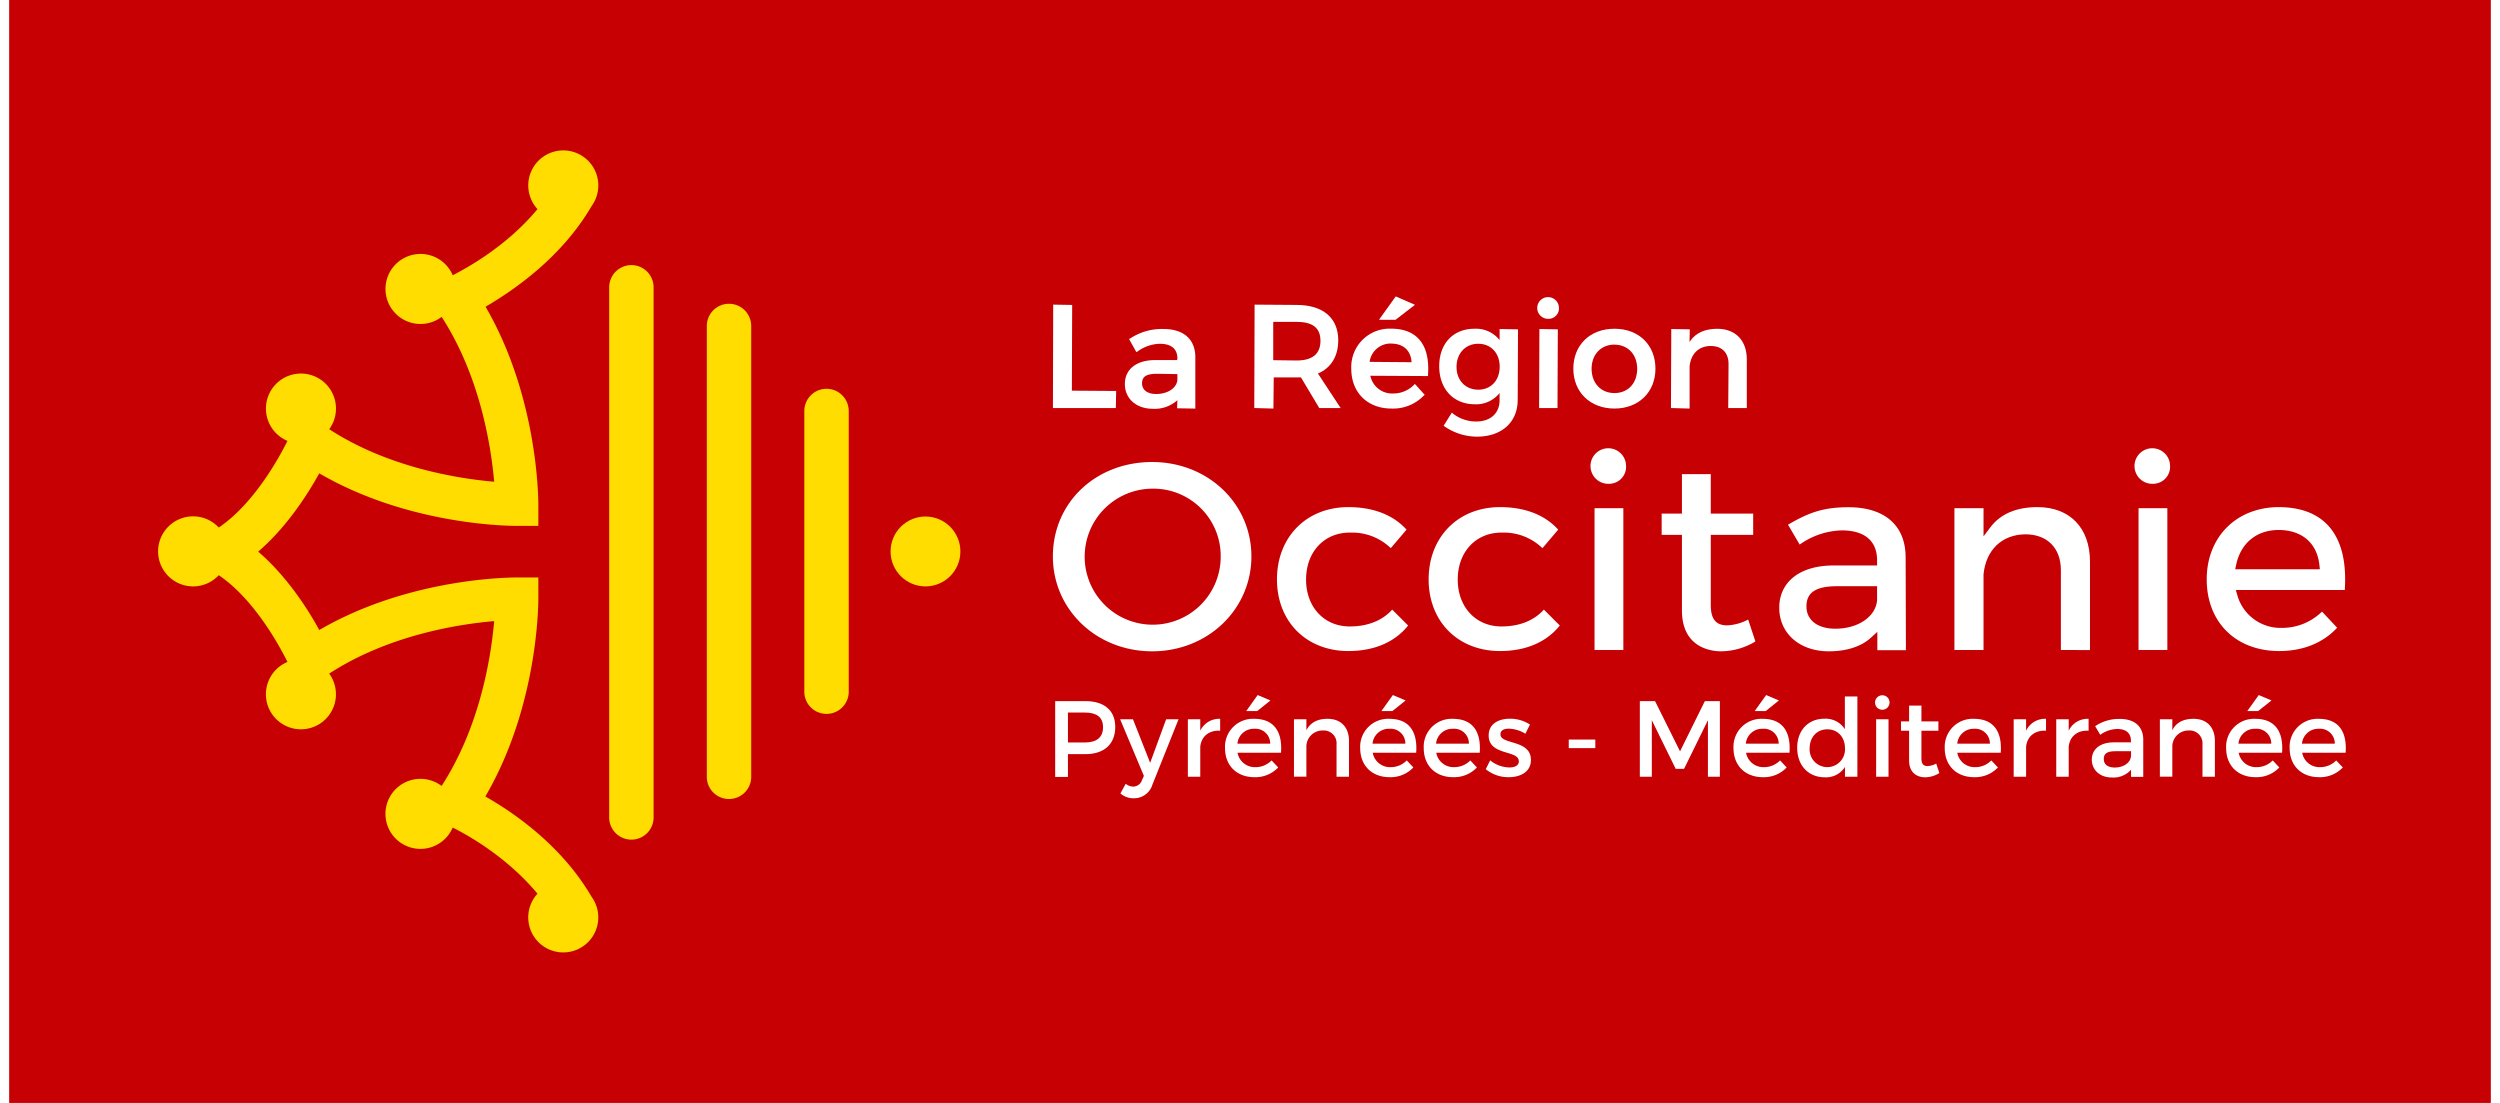 <svg xmlns="http://www.w3.org/2000/svg" width="170" height="75" viewBox="0 0 637.8 283.46"><defs><style>.cls-1{fill:#c70004;}.cls-2{fill:#fd0;}.cls-3{fill:#fff;}</style></defs><title>Logo Région Occitanie</title><g id="Calque_2" data-name="Calque 2"><g id="Calque_1-2" data-name="Calque 1"><rect class="cls-1" width="637.8" height="283.46"/><path class="cls-2" d="M159.91,68.13a5.71,5.71,0,0,0-5.7,5.71v136a5.71,5.71,0,1,0,11.41,0v-136A5.71,5.71,0,0,0,159.91,68.13Z"/><path class="cls-2" d="M185,78.07a5.7,5.7,0,0,0-5.7,5.7V199.88a5.71,5.71,0,0,0,11.41,0V83.77A5.71,5.71,0,0,0,185,78.07Z"/><path class="cls-2" d="M210.07,99.92a5.71,5.71,0,0,0-5.71,5.71V178a5.71,5.71,0,0,0,11.41,0V105.63A5.71,5.71,0,0,0,210.07,99.92Z"/><ellipse class="cls-2" cx="235.51" cy="141.73" rx="8.98" ry="8.97" transform="translate(93.44 377.04) rotate(-89.92)"/><path class="cls-2" d="M149.7,52.94a9,9,0,1,0-13.92.8c-7.72,9.35-17.86,15-21.78,17a9,9,0,1,0-2.85,10.7c9.91,15.28,12.71,33.33,13.5,42.37-9-.78-27.12-3.56-42.39-13.5a9,9,0,1,0-10.73,3c-2.24,4.5-8.68,16.19-17.66,22.27a9,9,0,1,0,0,12.25c9,6.09,15.41,17.79,17.66,22.29a9,9,0,1,0,10.72,3c15.28-9.94,33.36-12.72,42.4-13.49-.78,9-3.56,27-13.51,42.36a9,9,0,1,0,2.85,10.7c3.92,1.95,14,7.6,21.79,17a9,9,0,1,0,13.91.8c-7.7-13.23-20.08-21.7-27.31-25.79C136,181.41,136,155,136,153.82l0-5.41-5.4,0c-1.2,0-27.59-.08-50.9,13.51-3-5.51-8.4-13.88-15.7-20.15,7.3-6.26,12.66-14.63,15.7-20.12,23.31,13.58,49.7,13.52,50.9,13.5l5.4,0,0-5.4c0-1.2,0-27.59-13.56-50.92C129.62,74.64,142,66.18,149.7,52.94Z"/><path class="cls-3" d="M293.75,167.39c-14.3,0-25.51-10.71-25.51-24.39,0-13.83,11-24.26,25.51-24.26,14.31,0,25.51,10.65,25.51,24.26S308.06,167.39,293.75,167.39Zm.07-41.8A17.48,17.48,0,1,0,311.37,143,17.3,17.3,0,0,0,293.82,125.59Z"/><path class="cls-3" d="M344.19,167.32c-10.81,0-18.36-7.57-18.36-18.42s7.55-18.57,18.36-18.57c6.37,0,11.53,2,14.94,5.79l-4.05,4.76a14.26,14.26,0,0,0-10.27-4h-.27c-6.61,0-11.23,5-11.23,12.06S337.93,161,344.53,161c4.61,0,8.38-1.5,10.92-4.33l4.09,4.09C356.16,165,350.86,167.32,344.19,167.32Z"/><path class="cls-3" d="M383.17,167.32c-10.81,0-18.36-7.57-18.36-18.42s7.55-18.57,18.36-18.57c6.37,0,11.53,2,14.94,5.79l-4.05,4.76a14.26,14.26,0,0,0-10.27-4h-.27c-6.61,0-11.23,5-11.23,12.06S376.91,161,383.52,161c4.6,0,8.37-1.5,10.91-4.33l4.09,4.09C395.14,165,389.84,167.32,383.17,167.32Z"/><path class="cls-3" d="M407.45,167.05V130.61h7.4v36.44Zm3.7-42.71a4.57,4.57,0,1,1,4.4-4.54A4.37,4.37,0,0,1,411.15,124.34Z"/><path class="cls-3" d="M440,167.39c-2.37,0-10.09-.76-10.09-10.51V137.46h-5.21V132h5.21V121.86h7.41V132h10.9v5.46h-10.9v18c0,3.64,1.3,5.26,4.21,5.26a12.58,12.58,0,0,0,5.4-1.5l1.86,5.64A17.32,17.32,0,0,1,440,167.39Z"/><path class="cls-3" d="M467.65,167.39c-7.49,0-12.73-4.61-12.73-11.2s5.25-10.79,13.71-10.86h11.43V144c0-5-3.22-7.69-9.07-7.69a19.51,19.51,0,0,0-10.82,3.65l-3-5.11c5.15-3,8.84-4.49,15.55-4.49,9.26,0,14.61,4.64,14.68,12.74l.07,24h-7.34V162.4l-1.64,1.48C476,166.18,472.2,167.39,467.65,167.39Zm2.16-16.73c-5.46,0-7.9,1.6-7.9,5.18s2.91,5.74,7.41,5.74c5.79,0,10.31-3,10.74-7.24v-3.68Z"/><path class="cls-3" d="M527.3,167.05V146.54c0-5.69-3.5-9.22-9.14-9.22-6,.07-10.13,4-10.74,10.3v19.43h-7.48V130.61h7.48v7.23l1.76-2.33c2.6-3.44,6.67-5.18,12.11-5.18,8.32,0,13.49,5.36,13.49,14v22.74Z"/><path class="cls-3" d="M547.26,167.05V130.61h7.4v36.44Zm3.7-42.71a4.57,4.57,0,1,1,4.4-4.54A4.37,4.37,0,0,1,551,124.34Z"/><path class="cls-3" d="M583.41,167.32c-11.14,0-18.63-7.4-18.63-18.42,0-10.86,7.58-18.5,18.43-18.57,5.56,0,9.85,1.58,12.74,4.69,3.36,3.61,4.81,9.2,4.31,16.61h-28l.36,1.25A11.53,11.53,0,0,0,584,161.37a14.64,14.64,0,0,0,10.41-4.19l3.89,4.15C594.67,165.25,589.51,167.32,583.41,167.32Zm-.14-31.11c-5.64,0-9.72,3.33-10.92,8.91l-.25,1.18h21.76l-.12-1.08C593.15,139.58,589.24,136.21,583.27,136.21Z"/><polygon class="cls-3" points="268.25 104.87 268.32 78.29 273.2 78.37 273.12 100.4 284.5 100.48 284.42 104.87 268.25 104.87"/><path class="cls-3" d="M293.91,105.06c-4.22,0-7.17-2.61-7.17-6.35s2.87-6.13,7.69-6.17h5.73l.08-.4c0-2.48-1.57-3.79-4.54-3.79a10.28,10.28,0,0,0-5.74,2l-.25.17-1.93-3.45.21,0a14.71,14.71,0,0,1,8.64-2.52c5.18,0,8.18,2.61,8.22,7.17l0,13.29-4.69-.08.07-1.9v-.19l-.13.13A8.7,8.7,0,0,1,293.91,105.06Zm1.16-9c-2.78,0-3.91.71-3.91,2.45s1.4,2.75,3.65,2.75c2.93,0,5.21-1.51,5.43-3.59V96.15Z"/><path class="cls-3" d="M320,104.87l.08-26.58,10.78.08c6.81,0,10.72,3.32,10.72,9.11,0,4.06-1.85,7.09-5.22,8.52l5.84,8.87H336.7L332,97c-.41,0-.76,0-1.12,0H325l-.08,8Zm4.87-12.3,6,.08c4.08,0,6.14-1.7,6.14-5.06s-2.06-4.87-6.14-4.87h-6Z"/><path class="cls-3" d="M355.28,105c-6.19,0-10.35-4.11-10.35-10.23a9.86,9.86,0,0,1,10.23-10.3c3.09,0,5.48.88,7.09,2.62,1.89,2,2.7,5.16,2.4,9.3l0,.26-14.82-.08a5.7,5.7,0,0,0,5.8,4.56,7.49,7.49,0,0,0,5.45-2.25l.2-.21,2.54,2.83-.17.08A10.94,10.94,0,0,1,355.28,105Zm-.08-16.71A5.45,5.45,0,0,0,349.64,93l10.78.09C360.25,90.06,358.27,88.31,355.2,88.31Zm-3.15-6.11,4.31-6,4.94,2.16-5,3.85Z"/><path class="cls-3" d="M377.23,112.22a14.71,14.71,0,0,1-8.36-2.65l-.21-.14L370.8,106l.13.2a9.76,9.76,0,0,0,6.11,2.13c3.66,0,6-2.13,6-5.44V101l-.14.18a7.64,7.64,0,0,1-6.23,2.72c-5.47,0-9.14-3.93-9.14-9.78s3.61-9.6,9-9.63a7.76,7.76,0,0,1,6.38,2.74l.14.17V84.56l4.73.08-.08,18.09C387.72,108.49,383.6,112.22,377.23,112.22Zm.33-23.87c-3.25,0-5.54,2.42-5.58,5.88s2.28,5.92,5.58,5.92,5.51-2.43,5.51-5.92S380.8,88.35,377.56,88.35Z"/><path class="cls-3" d="M393.2,104.87l.08-20.31,4.73.08-.08,20.23Zm2.41-22.93a2.79,2.79,0,1,1,2.69-2.77A2.67,2.67,0,0,1,395.61,81.94Z"/><path class="cls-3" d="M412.57,105C406.35,105,402,100.8,402,94.75s4.25-10.26,10.57-10.26,10.53,4.22,10.53,10.26S418.77,105,412.57,105Zm0-16.44c-3.46,0-5.88,2.55-5.88,6.21s2.36,6.25,5.88,6.25,5.84-2.57,5.84-6.25S416,88.58,412.57,88.58Z"/><path class="cls-3" d="M427.09,104.87l.08-20.31,4.76.08-.07,3v.25l.14-.21c1.45-2.11,3.8-3.18,7-3.18,4.67,0,7.58,3,7.58,7.84v12.54h-4.77l.08-11.35c0-2.89-1.71-4.61-4.57-4.61-3.05,0-5.13,2-5.44,5.23V105Z"/><path class="cls-3" d="M276.58,180.19c4.89,0,7.69,2.41,7.69,6.63,0,4.39-2.8,7-7.69,7h-4.47v5.86h-3.28V180.19Zm-4.47,10.63h4.33c3,0,4.69-1.27,4.69-3.91s-1.69-3.78-4.69-3.78h-4.33Z"/><path class="cls-3" d="M293.82,201.66a4.92,4.92,0,0,1-4.8,3.5,5,5,0,0,1-3.42-1.25l1.36-2.48a3.15,3.15,0,0,0,1.92.73,2.41,2.41,0,0,0,2.25-1.64l.5-1.11-6.11-14.56h3.3l4.42,11.2,4.11-11.2h3.19Z"/><path class="cls-3" d="M306.12,187.8a5.38,5.38,0,0,1,5.11-3.06v3.06c-3-.17-4.86,1.58-5.11,4.11v7.72h-3.19V184.85h3.19Z"/><path class="cls-3" d="M326.87,193.46H315.7a4.5,4.5,0,0,0,4.59,3.7,5.7,5.7,0,0,0,4.16-1.73l1.7,1.81a8.07,8.07,0,0,1-6.11,2.5c-4.56,0-7.56-3-7.56-7.47a7.18,7.18,0,0,1,7.47-7.53C325.15,184.74,327.26,188.13,326.87,193.46Zm-2.78-2.33A3.79,3.79,0,0,0,320,187.3a4.2,4.2,0,0,0-4.33,3.83Zm-6.16-8.39,2.94-4.11,3.28,1.39-3.39,2.72Z"/><path class="cls-3" d="M344.34,190.43v9.2h-3.2v-8.31a3.29,3.29,0,0,0-3.55-3.58,4.15,4.15,0,0,0-4.2,4v7.86H330.2V184.85h3.19v2.83c1.06-2.05,2.95-2.94,5.45-2.94C342.28,184.74,344.34,186.91,344.34,190.43Z"/><path class="cls-3" d="M361.61,193.46H350.44a4.5,4.5,0,0,0,4.59,3.7,5.7,5.7,0,0,0,4.16-1.73l1.7,1.81a8.07,8.07,0,0,1-6.11,2.5c-4.56,0-7.56-3-7.56-7.47a7.18,7.18,0,0,1,7.47-7.53C359.89,184.74,362,188.13,361.61,193.46Zm-2.78-2.33a3.79,3.79,0,0,0-4.11-3.83,4.2,4.2,0,0,0-4.33,3.83Zm-6.16-8.39,2.94-4.11,3.28,1.39-3.39,2.72Z"/><path class="cls-3" d="M377.94,193.46H366.77a4.5,4.5,0,0,0,4.58,3.7,5.7,5.7,0,0,0,4.17-1.73l1.7,1.81a8.07,8.07,0,0,1-6.11,2.5c-4.56,0-7.56-3-7.56-7.47a7.18,7.18,0,0,1,7.47-7.53C376.22,184.74,378.33,188.13,377.94,193.46Zm-2.78-2.33a3.79,3.79,0,0,0-4.11-3.83,4.2,4.2,0,0,0-4.33,3.83Z"/><path class="cls-3" d="M390.85,186.21l-1.17,2.36a8.71,8.71,0,0,0-4.25-1.3c-1.25,0-2.16.41-2.16,1.47,0,2.72,7.86,1.25,7.83,6.61,0,3-2.69,4.39-5.67,4.39a9.1,9.1,0,0,1-5.94-2.06l1.14-2.27a8,8,0,0,0,4.94,1.83c1.36,0,2.42-.47,2.42-1.58,0-3-7.78-1.34-7.75-6.67,0-3,2.61-4.28,5.44-4.28A9.38,9.38,0,0,1,390.85,186.21Z"/><path class="cls-3" d="M400.82,192.27v-2.2h6.83v2.2Z"/><path class="cls-3" d="M436.59,199.63l0-14.53-6.14,12.5h-2.14l-6.14-12.5v14.53h-3.08V180.19H423l6.42,12.91,6.38-12.91h3.86v19.44Z"/><path class="cls-3" d="M457.55,193.46H446.39a4.5,4.5,0,0,0,4.58,3.7,5.7,5.7,0,0,0,4.16-1.73l1.7,1.81a8.05,8.05,0,0,1-6.11,2.5c-4.56,0-7.56-3-7.56-7.47a7.18,7.18,0,0,1,7.48-7.53C455.83,184.74,457.94,188.13,457.55,193.46Zm-2.78-2.33a3.79,3.79,0,0,0-4.11-3.83,4.2,4.2,0,0,0-4.33,3.83Zm-6.16-8.39,2.94-4.11,3.28,1.39-3.39,2.72Z"/><path class="cls-3" d="M475,199.63h-3.19V197.1a5.73,5.73,0,0,1-5.19,2.67c-4.25,0-7.09-3.09-7.09-7.59s2.86-7.47,7-7.47a5.85,5.85,0,0,1,5.25,2.7V179H475Zm-3.19-7.33c0-2.87-1.86-4.86-4.53-4.86s-4.53,2-4.55,4.86a4.55,4.55,0,1,0,9.08,0Z"/><path class="cls-3" d="M483.26,180.63a1.86,1.86,0,1,1-1.86-1.94A1.84,1.84,0,0,1,483.26,180.63Zm-3.44,19V184.85H483v14.78Z"/><path class="cls-3" d="M496.07,198.68a7.07,7.07,0,0,1-3.64,1.09c-2.22,0-4.14-1.28-4.14-4.31V187.8h-2.08v-2.39h2.08v-4.06h3.17v4.06h4.36v2.39h-4.36v7.08c0,1.53.58,2,1.58,2a5.09,5.09,0,0,0,2.22-.64Z"/><path class="cls-3" d="M511.84,193.46H500.68a4.5,4.5,0,0,0,4.58,3.7,5.7,5.7,0,0,0,4.16-1.73l1.7,1.81a8.07,8.07,0,0,1-6.11,2.5c-4.56,0-7.56-3-7.56-7.47a7.18,7.18,0,0,1,7.47-7.53C510.12,184.74,512.23,188.13,511.84,193.46Zm-2.78-2.33A3.79,3.79,0,0,0,505,187.3a4.2,4.2,0,0,0-4.33,3.83Z"/><path class="cls-3" d="M518.36,187.8a5.38,5.38,0,0,1,5.12-3.06v3.06c-3-.17-4.87,1.58-5.12,4.11v7.72h-3.19V184.85h3.19Z"/><path class="cls-3" d="M529.31,187.8a5.37,5.37,0,0,1,5.11-3.06v3.06c-3-.17-4.86,1.58-5.11,4.11v7.72h-3.2V184.85h3.2Z"/><path class="cls-3" d="M545.33,197.82a6,6,0,0,1-4.89,2c-3.19,0-5.19-2-5.19-4.59s2-4.41,5.58-4.44h4.47v-.44c0-1.87-1.19-3-3.53-3a7.82,7.82,0,0,0-4.36,1.5l-1.3-2.22a10.81,10.81,0,0,1,6.36-1.86c3.8,0,5.94,1.95,6,5.19l0,9.7h-3.14Zm0-3.39v-1.36h-4c-2.08,0-3,.56-3,2s1.08,2.19,2.86,2.19C543.39,197.24,545.14,196.05,545.3,194.43Z"/><path class="cls-3" d="M566.88,190.43v9.2h-3.19v-8.31a3.3,3.3,0,0,0-3.56-3.58,4.14,4.14,0,0,0-4.19,4v7.86h-3.2V184.85h3.2v2.83c1-2.05,2.94-2.94,5.44-2.94C564.82,184.74,566.88,186.91,566.88,190.43Z"/><path class="cls-3" d="M584.15,193.46H573a4.5,4.5,0,0,0,4.58,3.7,5.74,5.74,0,0,0,4.17-1.73l1.69,1.81a8.05,8.05,0,0,1-6.11,2.5c-4.56,0-7.56-3-7.56-7.47a7.18,7.18,0,0,1,7.48-7.53C582.43,184.74,584.54,188.13,584.15,193.46Zm-2.78-2.33a3.79,3.79,0,0,0-4.11-3.83,4.2,4.2,0,0,0-4.33,3.83Zm-6.16-8.39,2.94-4.11,3.28,1.39L578,182.74Z"/><path class="cls-3" d="M600.48,193.46H589.32a4.49,4.49,0,0,0,4.58,3.7,5.7,5.7,0,0,0,4.16-1.73l1.7,1.81a8.07,8.07,0,0,1-6.11,2.5c-4.56,0-7.56-3-7.56-7.47a7.18,7.18,0,0,1,7.47-7.53C598.76,184.74,600.87,188.13,600.48,193.46Zm-2.78-2.33a3.79,3.79,0,0,0-4.11-3.83,4.2,4.2,0,0,0-4.33,3.83Z"/></g></g></svg>